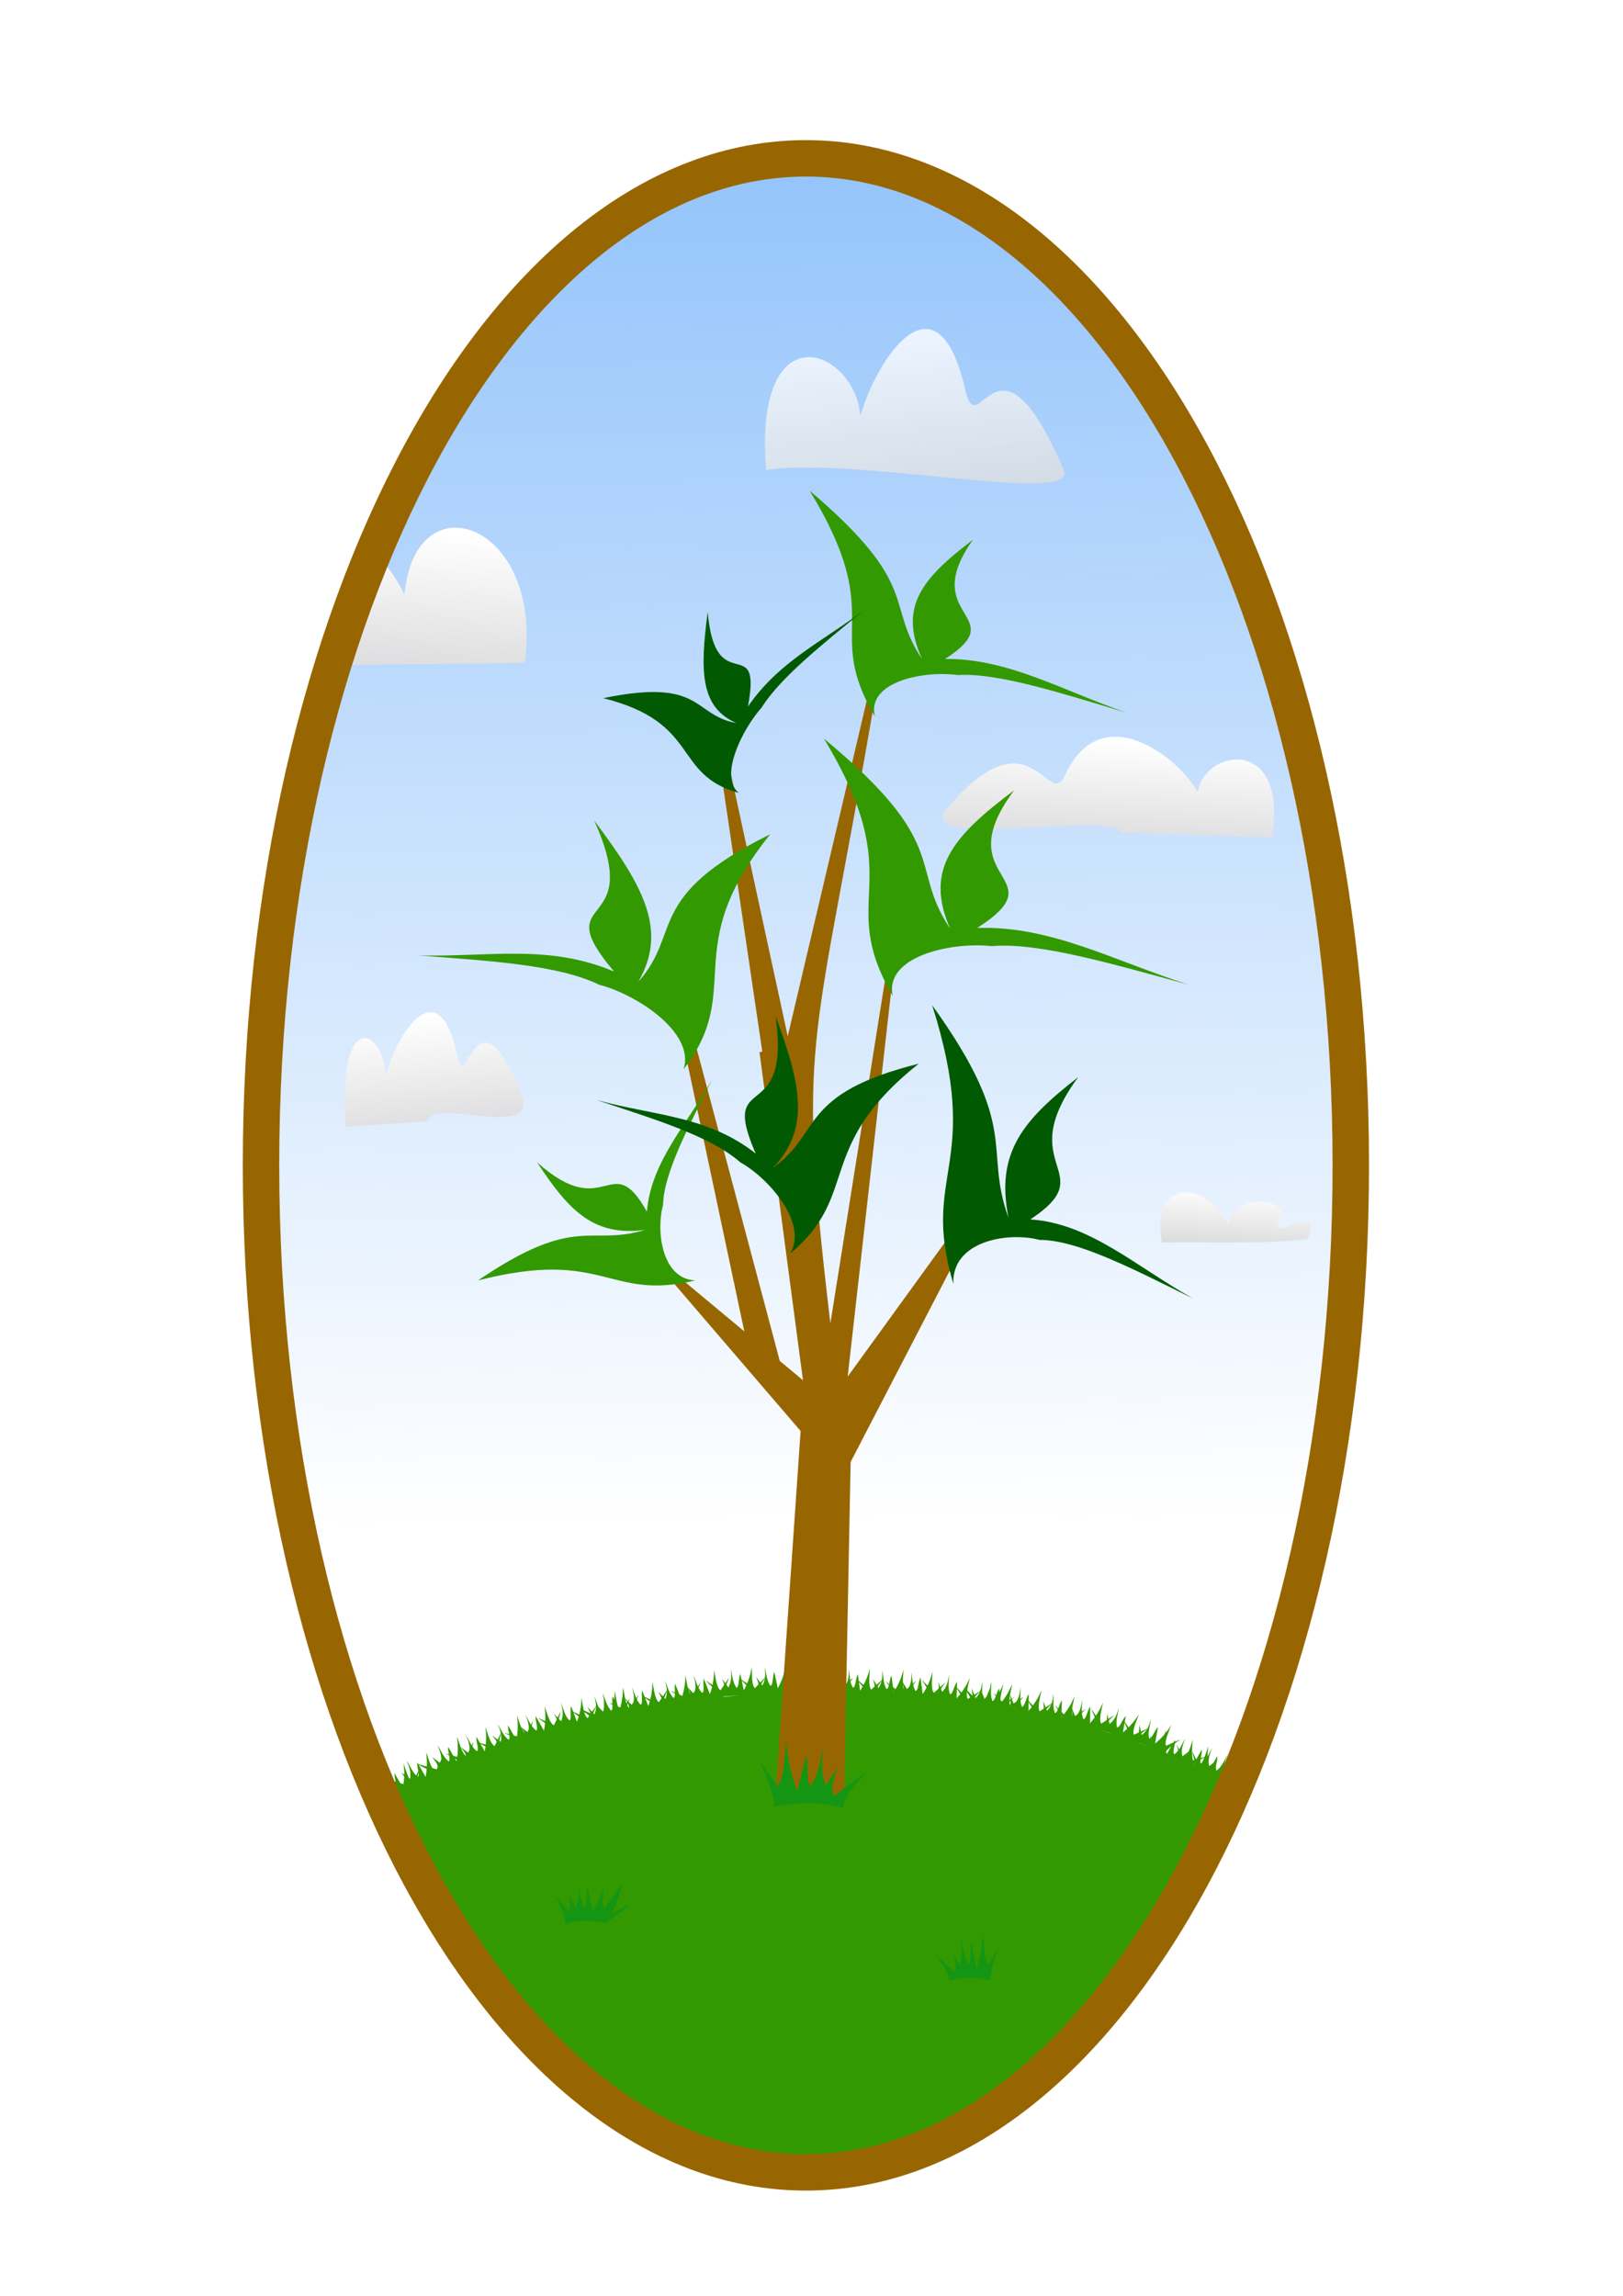 <?xml version="1.0" encoding="UTF-8" standalone="no"?>
<!-- Created with Inkscape (http://www.inkscape.org/) -->

<svg
   xmlns:dc="http://purl.org/dc/elements/1.1/"
   xmlns:cc="http://creativecommons.org/ns#"
   xmlns:rdf="http://www.w3.org/1999/02/22-rdf-syntax-ns#"
   xmlns:svg="http://www.w3.org/2000/svg"
   xmlns="http://www.w3.org/2000/svg"
   xmlns:xlink="http://www.w3.org/1999/xlink"
   xmlns:sodipodi="http://sodipodi.sourceforge.net/DTD/sodipodi-0.dtd"
   xmlns:inkscape="http://www.inkscape.org/namespaces/inkscape"
   width="744.094"
   height="1052.362"
   id="svg10567"
   version="1.1"
   inkscape:version="0.48.0 r9654"
   sodipodi:docname="New document 27">
  <defs
     id="defs10569">
    <linearGradient
       inkscape:collect="always"
       xlink:href="#linearGradient9560"
       id="linearGradient10318"
       gradientUnits="userSpaceOnUse"
       x1="-660"
       y1="2940.934"
       x2="-648.571"
       y2="4200.934" />
    <linearGradient
       inkscape:collect="always"
       id="linearGradient9560">
      <stop
         style="stop-color:#8ec1fb;stop-opacity:1;"
         offset="0"
         id="stop9562" />
      <stop
         style="stop-color:#8ec1fb;stop-opacity:0;"
         offset="1"
         id="stop9564" />
    </linearGradient>
    <linearGradient
       inkscape:collect="always"
       xlink:href="#linearGradient9570"
       id="linearGradient10390"
       gradientUnits="userSpaceOnUse"
       gradientTransform="matrix(0.847,0,0,0.732,7.299,920.872)"
       x1="-902.857"
       y1="3349.505"
       x2="-914.286"
       y2="3532.362" />
    <linearGradient
       inkscape:collect="always"
       id="linearGradient9570">
      <stop
         style="stop-color:#ffffff;stop-opacity:1;"
         offset="0"
         id="stop9572" />
      <stop
         style="stop-color:#cccccf;stop-opacity:1"
         offset="1"
         id="stop9574" />
    </linearGradient>
    <linearGradient
       inkscape:collect="always"
       xlink:href="#linearGradient9570"
       id="linearGradient10387"
       gradientUnits="userSpaceOnUse"
       gradientTransform="matrix(-0.457,0,0,0.834,-1809.119,821.191)"
       x1="-902.857"
       y1="3349.505"
       x2="-914.286"
       y2="3532.362" />
    <linearGradient
       inkscape:collect="always"
       xlink:href="#linearGradient9570"
       id="linearGradient10324"
       gradientUnits="userSpaceOnUse"
       gradientTransform="matrix(-1.151,0,0,1.672,-2026.072,-2617.309)"
       x1="-902.857"
       y1="3349.505"
       x2="-914.286"
       y2="3532.362" />
    <filter
       color-interpolation-filters="sRGB"
       inkscape:collect="always"
       id="filter10164">
      <feGaussianBlur
         inkscape:collect="always"
         stdDeviation="2.878"
         id="feGaussianBlur10166" />
    </filter>
    <linearGradient
       inkscape:collect="always"
       xlink:href="#linearGradient9570"
       id="linearGradient10383"
       gradientUnits="userSpaceOnUse"
       gradientTransform="translate(-560.234,-166.107)"
       x1="-902.857"
       y1="3349.505"
       x2="-914.286"
       y2="3532.362" />
    <linearGradient
       inkscape:collect="always"
       xlink:href="#linearGradient9570"
       id="linearGradient10328"
       gradientUnits="userSpaceOnUse"
       gradientTransform="matrix(0.396,0,0,0.396,-345.859,2437.086)"
       x1="-902.857"
       y1="3349.505"
       x2="-914.286"
       y2="3532.362" />
    <filter
       color-interpolation-filters="sRGB"
       inkscape:collect="always"
       id="filter10217">
      <feGaussianBlur
         inkscape:collect="always"
         stdDeviation="0.421"
         id="feGaussianBlur10219" />
    </filter>
  </defs>
  <sodipodi:namedview
     id="base"
     pagecolor="#ffffff"
     bordercolor="#666666"
     borderopacity="1.0"
     inkscape:pageopacity="0.0"
     inkscape:pageshadow="2"
     inkscape:zoom="0.49497475"
     inkscape:cx="375"
     inkscape:cy="576.52649"
     inkscape:document-units="px"
     inkscape:current-layer="layer1"
     showgrid="false"
     inkscape:window-width="1152"
     inkscape:window-height="804"
     inkscape:window-x="-4"
     inkscape:window-y="-4"
     inkscape:window-maximized="1" />
  <g
     inkscape:label="Layer 1"
     inkscape:groupmode="layer"
     id="layer1">
    <g
       transform="matrix(0.522,0,0,0.522,919.33,-1420.504)"
       id="g10398">
      <path
         inkscape:connector-curvature="0"
         id="path9651"
         d="m -1037.249,4206.208 c -16.412,0.129 -32.982,0.739 -49.687,1.812 -126.199,8.107 -243.204,42.502 -341.344,95.281 87.757,198.701 221.345,325.594 370.969,325.594 153.532,0 290.178,-133.608 377.75,-341.312 -100.229,-52.476 -223.665,-82.428 -357.688,-81.375 z"
         style="color:#000000;fill:#339900;fill-opacity:1;fill-rule:nonzero;stroke:none;stroke-width:8;marker:none;visibility:visible;display:inline;overflow:visible;enable-background:accumulate" />
      <path
         inkscape:connector-curvature="0"
         id="path9558"
         d="m -188.571,3888.076 c 0,488.377 -214.264,884.286 -478.571,884.286 -264.308,0 -478.571,-395.908 -478.571,-884.286 0,-488.377 214.264,-884.286 478.571,-884.286 264.308,0 478.571,395.908 478.571,884.286 z"
         style="color:#000000;fill:url(#linearGradient10318);fill-opacity:1;fill-rule:nonzero;stroke:none;stroke-width:32;marker:none;visibility:visible;display:inline;overflow:visible;enable-background:accumulate"
         transform="translate(-386.204,-143.466)" />
      <path
         style="fill:url(#linearGradient10390);fill-opacity:1;stroke:none"
         d="m -709.194,3416.782 c 5.525,-37.614 79.441,-50.325 65.356,39.739 l -133.132,-4.183 c -3.884,-19.477 -183.751,15.65 -152.749,-20.874 75.018,-88.379 89.072,3.09 104.089,-29.622 31.397,-68.391 98.935,-16.375 116.436,14.939 z"
         id="path9578"
         inkscape:connector-curvature="0"
         sodipodi:nodetypes="cccssc" />
      <path
         sodipodi:nodetypes="cccssc"
         inkscape:connector-curvature="0"
         id="path9601"
         d="m -1422.259,3665.438 c -2.983,-42.864 -42.893,-57.348 -35.288,45.286 l 71.883,-4.767 c 2.097,-22.195 99.213,17.834 82.474,-23.787 -40.505,-100.714 -48.093,3.521 -56.202,-33.756 -16.953,-77.936 -53.418,-18.661 -62.868,17.024 z"
         style="fill:url(#linearGradient10387);fill-opacity:1;stroke:none" />
      <path
         transform="matrix(0.582,0,0,0.69,-392.868,960.146)"
         style="opacity:0.883;fill:url(#linearGradient10324);fill-opacity:1;stroke:none;filter:url(#filter10164)"
         d="m -1052.747,3081.921 c -7.506,-85.889 -161.386,-136.823 -142.251,68.832 133.416,-18.021 467.831,44.69 449.906,1.061 -101.908,-201.808 -129.082,-29.311 -149.482,-104.005 -42.652,-156.167 -134.399,-37.392 -158.173,34.112 z"
         id="path9739"
         inkscape:connector-curvature="0"
         sodipodi:nodetypes="cccsc" />
      <path
         inkscape:connector-curvature="0"
         id="path9568"
         d="m -1361.431,3184.661 c -21.377,0.182 -40.868,18.589 -44.531,58.75 -5.976,-12.374 -13.246,-22.933 -21.312,-31.656 l -31.781,93.406 158.812,-1.75 c 10.132,-74.972 -27.84,-119.034 -61.187,-118.75 z"
         style="fill:url(#linearGradient10383);fill-opacity:1;stroke:none" />
      <path
         style="fill:#149514;fill-opacity:1;stroke:none"
         d="m -927.477,4460.999 c -0.885,-10.238 -7.961,-16.54 -12.994,-24.14 l 17.743,16.32 c 2.352,-5.884 -0.289,-12.428 -2.172,-18.871 l 6.497,12.07 c 2.579,-7.637 2.29,-16.046 0.79,-26.006 2.272,8.837 2.644,18.405 7.042,26.426 2.607,-1.851 0.914,-13.088 2.464,-19.795 l 4.693,23.044 c 2.73,-8.898 4.913,-19.194 5.71,-33.036 0.842,12.055 1.258,25.4 4.582,29.941 l 9.324,-16.431 c -4.199,11.822 -7.601,22.666 -7.761,29.539 -13.569,-3.072 -25.542,-2.758 -35.917,0.94 z"
         id="path9879"
         inkscape:connector-curvature="0"
         sodipodi:nodetypes="cccccccccccccc" />
      <path
         sodipodi:nodetypes="ccccccccccccsscc"
         inkscape:connector-curvature="0"
         id="path9881"
         d="m -1264.62,4410.999 c -0.885,-10.238 -5.94,-20.075 -10.974,-27.675 l 13.954,16.32 c 2.352,-5.884 1.479,-8.892 -0.405,-15.335 l 6.497,12.07 c 2.579,-7.637 3.805,-9.732 2.305,-19.692 2.272,8.837 1.128,12.091 5.527,20.112 2.607,-1.851 0.914,-13.088 2.464,-19.795 l 4.693,23.044 c 2.73,-8.898 8.448,-10.355 9.246,-24.197 0.842,12.055 -2.278,16.562 1.046,21.102 l 16.648,-23.503 c -2.164,6.092 -5.051,17.59 -8.342,24.573 -1.261,2.676 -4.223,5.232 -1.659,3.788 37.45,-21.103 -5.038,6.275 -5.084,8.25 -13.569,-3.072 -25.541,-2.758 -35.917,0.94 z"
         style="fill:#149514;fill-opacity:1;stroke:none" />
      <path
         style="fill:#339900;fill-opacity:1;stroke:none"
         d="m -1246.755,4236.877 c -1.197,-6.237 -7.917,-9.277 -12.815,-13.371 l 16.87,7.942 c 1.933,-3.935 -0.734,-7.667 -2.702,-11.431 l 6.408,6.686 c 2.075,-5.049 1.492,-10.226 -0.257,-16.215 2.415,5.199 3.116,11.084 7.448,15.517 2.319,-1.466 0.344,-8.224 1.511,-12.571 l 5.169,13.708 c 2.165,-5.849 3.777,-12.498 3.985,-21.175 1.226,7.369 2.111,15.589 5.327,17.996 l 7.922,-11.326 c -3.401,7.841 -6.108,14.979 -5.996,19.259 -12.547,-0.242 -23.503,1.418 -32.869,4.981 z"
         id="path9845"
         inkscape:connector-curvature="0"
         sodipodi:nodetypes="cccccccccccccc" />
      <path
         sodipodi:nodetypes="cccccccccccccc"
         inkscape:connector-curvature="0"
         id="path9847"
         d="m -1276.049,4242.938 c -1.197,-6.237 -7.917,-9.277 -12.815,-13.371 l 16.87,7.942 c 1.933,-3.935 -0.734,-7.667 -2.702,-11.431 l 6.408,6.686 c 2.075,-5.049 1.492,-10.226 -0.257,-16.215 2.415,5.199 3.116,11.084 7.448,15.517 2.319,-1.466 0.344,-8.224 1.511,-12.571 l 5.169,13.708 c 2.165,-5.849 3.777,-12.498 3.985,-21.175 1.226,7.369 2.111,15.589 5.327,17.996 l 7.922,-11.326 c -3.401,7.841 -6.108,14.979 -5.996,19.259 -12.547,-0.242 -23.503,1.418 -32.869,4.981 z"
         style="fill:#339900;fill-opacity:1;stroke:none" />
      <path
         style="fill:#339900;fill-opacity:1;stroke:none"
         d="m -1303.202,4254.058 c -2.182,-5.965 -9.302,-7.887 -14.794,-11.143 l 17.925,5.134 c 1.277,-4.194 -1.954,-7.451 -4.5,-10.85 l 7.397,5.572 c 1.238,-5.317 -0.167,-10.333 -2.854,-15.964 3.217,4.745 4.853,10.441 9.84,14.121 2.054,-1.819 -0.979,-8.172 -0.524,-12.65 l 7.3,12.702 c 1.199,-6.121 1.724,-12.942 0.538,-21.54 2.392,7.077 4.583,15.049 8.144,16.909 l 6.004,-12.45 c -2.1,8.285 -3.627,15.765 -2.83,19.971 -12.424,1.773 -22.972,5.169 -31.645,10.187 z"
         id="path9849"
         inkscape:connector-curvature="0"
         sodipodi:nodetypes="cccccccccccccc" />
      <path
         sodipodi:nodetypes="cccccccccccccc"
         inkscape:connector-curvature="0"
         id="path9851"
         d="m -1327.446,4262.139 c -2.182,-5.965 -9.302,-7.887 -14.794,-11.143 l 17.925,5.134 c 1.277,-4.194 -1.954,-7.451 -4.5,-10.85 l 7.397,5.572 c 1.238,-5.317 -0.167,-10.333 -2.854,-15.964 3.217,4.745 4.853,10.441 9.84,14.121 2.054,-1.819 -0.979,-8.172 -0.524,-12.65 l 7.3,12.702 c 1.199,-6.121 1.724,-12.942 0.538,-21.54 2.392,7.077 4.583,15.049 8.144,16.909 l 6.004,-12.45 c -2.1,8.285 -3.627,15.765 -2.83,19.971 -12.424,1.773 -22.972,5.169 -31.645,10.187 z"
         style="fill:#339900;fill-opacity:1;stroke:none" />
      <path
         style="fill:#339900;fill-opacity:1;stroke:none"
         d="m -1355.225,4272.24 c -2.182,-5.965 -9.302,-7.887 -14.794,-11.143 l 17.925,5.134 c 1.277,-4.194 -1.954,-7.451 -4.5,-10.85 l 7.397,5.572 c 1.238,-5.317 -0.167,-10.333 -2.854,-15.964 3.217,4.745 4.853,10.441 9.84,14.121 2.054,-1.819 -0.979,-8.172 -0.524,-12.65 l 7.3,12.702 c 1.199,-6.121 1.724,-12.942 0.538,-21.54 2.392,7.077 4.583,15.049 8.144,16.909 l 6.004,-12.45 c -2.1,8.285 -3.627,15.765 -2.83,19.971 -12.424,1.773 -22.972,5.169 -31.645,10.187 z"
         id="path9853"
         inkscape:connector-curvature="0"
         sodipodi:nodetypes="cccccccccccccc" />
      <path
         sodipodi:nodetypes="cccccccccccccc"
         inkscape:connector-curvature="0"
         id="path9855"
         d="m -1379.974,4281.332 c -2.182,-5.965 -9.302,-7.887 -14.794,-11.143 l 17.925,5.134 c 1.277,-4.194 -1.954,-7.451 -4.5,-10.85 l 7.397,5.572 c 1.238,-5.317 -0.167,-10.333 -2.854,-15.964 3.217,4.745 4.853,10.441 9.84,14.121 2.054,-1.819 -0.979,-8.172 -0.524,-12.65 l 7.3,12.702 c 1.199,-6.121 1.724,-12.942 0.538,-21.54 2.392,7.077 4.583,15.049 8.144,16.909 l 6.004,-12.45 c -2.1,8.285 -3.627,15.765 -2.83,19.971 -12.424,1.773 -22.972,5.169 -31.645,10.187 z"
         style="fill:#339900;fill-opacity:1;stroke:none" />
      <path
         style="fill:#339900;fill-opacity:1;stroke:none"
         d="m -1379.974,4281.332 c -2.182,-5.965 -9.302,-7.887 -14.794,-11.143 l 17.925,5.134 c 1.277,-4.194 -1.954,-7.451 -4.5,-10.85 l 7.397,5.572 c 1.238,-5.317 -0.167,-10.333 -2.854,-15.964 3.217,4.745 4.853,10.441 9.84,14.121 2.054,-1.819 -0.979,-8.172 -0.524,-12.65 l 7.3,12.702 c 1.199,-6.121 1.724,-12.942 0.538,-21.54 2.392,7.077 4.583,15.049 8.144,16.909 l 6.004,-12.45 c -2.1,8.285 -3.627,15.765 -2.83,19.971 -12.424,1.773 -22.972,5.169 -31.645,10.187 z"
         id="path9857"
         inkscape:connector-curvature="0"
         sodipodi:nodetypes="cccccccccccccc" />
      <g
         transform="matrix(0.989,0.146,-0.146,0.989,733.281,199.434)"
         id="g9894">
        <path
           style="fill:#339900;fill-opacity:1;stroke:none"
           d="m -1229.038,4236.877 c -1.197,-6.237 -7.917,-9.277 -12.815,-13.371 l 16.87,7.942 c 1.933,-3.935 -0.734,-7.667 -2.702,-11.431 l 6.408,6.686 c 2.075,-5.049 1.492,-10.226 -0.257,-16.215 2.415,5.199 3.116,11.084 7.448,15.517 2.319,-1.466 0.344,-8.224 1.511,-12.571 l 5.169,13.708 c 2.165,-5.849 3.777,-12.498 3.985,-21.175 1.226,7.369 2.111,15.589 5.327,17.996 l 7.922,-11.326 c -3.401,7.841 -6.108,14.979 -5.996,19.259 -12.547,-0.242 -23.503,1.418 -32.869,4.981 z"
           id="path9896"
           inkscape:connector-curvature="0"
           sodipodi:nodetypes="cccccccccccccc" />
        <path
           sodipodi:nodetypes="cccccccccccccc"
           inkscape:connector-curvature="0"
           id="path9898"
           d="m -1258.333,4242.938 c -1.197,-6.237 -7.917,-9.277 -12.815,-13.371 l 16.87,7.942 c 1.933,-3.935 -0.734,-7.667 -2.702,-11.431 l 6.408,6.686 c 2.075,-5.049 1.492,-10.226 -0.257,-16.215 2.415,5.199 3.116,11.084 7.448,15.517 2.319,-1.466 0.344,-8.224 1.511,-12.571 l 5.169,13.708 c 2.165,-5.849 3.777,-12.498 3.985,-21.175 1.226,7.369 2.111,15.589 5.327,17.996 l 7.922,-11.326 c -3.401,7.841 -6.108,14.979 -5.996,19.259 -12.547,-0.242 -23.503,1.418 -32.869,4.981 z"
           style="fill:#339900;fill-opacity:1;stroke:none" />
        <path
           style="fill:#339900;fill-opacity:1;stroke:none"
           d="m -1285.486,4254.058 c -2.182,-5.965 -9.302,-7.887 -14.794,-11.143 l 17.925,5.134 c 1.277,-4.194 -1.954,-7.451 -4.5,-10.85 l 7.397,5.572 c 1.238,-5.317 -0.167,-10.333 -2.854,-15.964 3.217,4.745 4.853,10.441 9.84,14.121 2.054,-1.819 -0.979,-8.172 -0.524,-12.65 l 7.3,12.702 c 1.199,-6.121 1.724,-12.942 0.538,-21.54 2.392,7.077 4.583,15.049 8.144,16.909 l 6.004,-12.45 c -2.1,8.285 -3.627,15.765 -2.83,19.971 -12.424,1.773 -22.972,5.169 -31.645,10.187 z"
           id="path9900"
           inkscape:connector-curvature="0"
           sodipodi:nodetypes="cccccccccccccc" />
        <path
           sodipodi:nodetypes="cccccccccccccc"
           inkscape:connector-curvature="0"
           id="path9902"
           d="m -1309.729,4262.139 c -2.182,-5.965 -9.302,-7.887 -14.794,-11.143 l 17.925,5.134 c 1.277,-4.194 -1.954,-7.451 -4.5,-10.85 l 7.397,5.572 c 1.238,-5.317 -0.167,-10.333 -2.854,-15.964 3.217,4.745 4.853,10.441 9.84,14.121 2.054,-1.819 -0.979,-8.172 -0.524,-12.65 l 7.3,12.702 c 1.199,-6.121 1.724,-12.942 0.538,-21.54 2.392,7.077 4.583,15.049 8.144,16.909 l 6.004,-12.45 c -2.1,8.285 -3.627,15.765 -2.83,19.971 -12.424,1.773 -22.972,5.169 -31.645,10.187 z"
           style="fill:#339900;fill-opacity:1;stroke:none" />
        <path
           style="fill:#339900;fill-opacity:1;stroke:none"
           d="m -1337.508,4272.24 c -2.182,-5.965 -9.302,-7.887 -14.794,-11.143 l 17.925,5.134 c 1.277,-4.194 -1.954,-7.451 -4.5,-10.85 l 7.397,5.572 c 1.238,-5.317 -0.167,-10.333 -2.854,-15.964 3.217,4.745 4.853,10.441 9.84,14.121 2.054,-1.819 -0.979,-8.172 -0.524,-12.65 l 7.3,12.702 c 1.199,-6.121 1.724,-12.942 0.538,-21.54 2.392,7.077 4.583,15.049 8.144,16.909 l 6.004,-12.45 c -2.1,8.285 -3.627,15.765 -2.83,19.971 -12.424,1.773 -22.972,5.169 -31.645,10.187 z"
           id="path9904"
           inkscape:connector-curvature="0"
           sodipodi:nodetypes="cccccccccccccc" />
        <path
           sodipodi:nodetypes="cccccccccccccc"
           inkscape:connector-curvature="0"
           id="path9906"
           d="m -1362.257,4281.332 c -2.182,-5.965 -9.302,-7.887 -14.794,-11.143 l 17.925,5.134 c 1.277,-4.194 -1.954,-7.451 -4.5,-10.85 l 7.397,5.572 c 1.238,-5.317 -0.167,-10.333 -2.854,-15.964 3.217,4.745 4.853,10.441 9.84,14.121 2.054,-1.819 -0.979,-8.172 -0.524,-12.65 l 7.3,12.702 c 1.199,-6.121 1.724,-12.942 0.538,-21.54 2.392,7.077 4.583,15.049 8.144,16.909 l 6.004,-12.45 c -2.1,8.285 -3.627,15.765 -2.83,19.971 -12.424,1.773 -22.972,5.169 -31.645,10.187 z"
           style="fill:#339900;fill-opacity:1;stroke:none" />
        <path
           style="fill:#339900;fill-opacity:1;stroke:none"
           d="m -1362.257,4281.332 c -2.182,-5.965 -9.302,-7.887 -14.794,-11.143 l 17.925,5.134 c 1.277,-4.194 -1.954,-7.451 -4.5,-10.85 l 7.397,5.572 c 1.238,-5.317 -0.167,-10.333 -2.854,-15.964 3.217,4.745 4.853,10.441 9.84,14.121 2.054,-1.819 -0.979,-8.172 -0.524,-12.65 l 7.3,12.702 c 1.199,-6.121 1.724,-12.942 0.538,-21.54 2.392,7.077 4.583,15.049 8.144,16.909 l 6.004,-12.45 c -2.1,8.285 -3.627,15.765 -2.83,19.971 -12.424,1.773 -22.972,5.169 -31.645,10.187 z"
           id="path9908"
           inkscape:connector-curvature="0"
           sodipodi:nodetypes="cccccccccccccc" />
      </g>
      <g
         transform="matrix(0.925,0.379,-0.379,0.925,1827.33,765.641)"
         id="g9928">
        <g
           id="g9930">
          <path
             sodipodi:nodetypes="cccccccccccccc"
             inkscape:connector-curvature="0"
             id="path9932"
             d="m -1229.038,4236.877 c -1.197,-6.237 -7.917,-9.277 -12.815,-13.371 l 16.87,7.942 c 1.933,-3.935 -0.734,-7.667 -2.702,-11.431 l 6.408,6.686 c 2.075,-5.049 1.492,-10.226 -0.257,-16.215 2.415,5.199 3.116,11.084 7.448,15.517 2.319,-1.466 0.344,-8.224 1.511,-12.571 l 5.169,13.708 c 2.165,-5.849 3.777,-12.498 3.985,-21.175 1.226,7.369 2.111,15.589 5.327,17.996 l 7.922,-11.326 c -3.401,7.841 -6.108,14.979 -5.996,19.259 -12.547,-0.242 -23.503,1.418 -32.869,4.981 z"
             style="fill:#339900;fill-opacity:1;stroke:none" />
          <path
             style="fill:#339900;fill-opacity:1;stroke:none"
             d="m -1258.333,4242.938 c -1.197,-6.237 -7.917,-9.277 -12.815,-13.371 l 16.87,7.942 c 1.933,-3.935 -0.734,-7.667 -2.702,-11.431 l 6.408,6.686 c 2.075,-5.049 1.492,-10.226 -0.257,-16.215 2.415,5.199 3.116,11.084 7.448,15.517 2.319,-1.466 0.344,-8.224 1.511,-12.571 l 5.169,13.708 c 2.165,-5.849 3.777,-12.498 3.985,-21.175 1.226,7.369 2.111,15.589 5.327,17.996 l 7.922,-11.326 c -3.401,7.841 -6.108,14.979 -5.996,19.259 -12.547,-0.242 -23.503,1.418 -32.869,4.981 z"
             id="path9934"
             inkscape:connector-curvature="0"
             sodipodi:nodetypes="cccccccccccccc" />
          <path
             sodipodi:nodetypes="cccccccccccccc"
             inkscape:connector-curvature="0"
             id="path9936"
             d="m -1285.486,4254.058 c -2.182,-5.965 -9.302,-7.887 -14.794,-11.143 l 17.925,5.134 c 1.277,-4.194 -1.954,-7.451 -4.5,-10.85 l 7.397,5.572 c 1.238,-5.317 -0.167,-10.333 -2.854,-15.964 3.217,4.745 4.853,10.441 9.84,14.121 2.054,-1.819 -0.979,-8.172 -0.524,-12.65 l 7.3,12.702 c 1.199,-6.121 1.724,-12.942 0.538,-21.54 2.392,7.077 4.583,15.049 8.144,16.909 l 6.004,-12.45 c -2.1,8.285 -3.627,15.765 -2.83,19.971 -12.424,1.773 -22.972,5.169 -31.645,10.187 z"
             style="fill:#339900;fill-opacity:1;stroke:none" />
          <path
             style="fill:#339900;fill-opacity:1;stroke:none"
             d="m -1309.729,4262.139 c -2.182,-5.965 -9.302,-7.887 -14.794,-11.143 l 17.925,5.134 c 1.277,-4.194 -1.954,-7.451 -4.5,-10.85 l 7.397,5.572 c 1.238,-5.317 -0.167,-10.333 -2.854,-15.964 3.217,4.745 4.853,10.441 9.84,14.121 2.054,-1.819 -0.979,-8.172 -0.524,-12.65 l 7.3,12.702 c 1.199,-6.121 1.724,-12.942 0.538,-21.54 2.392,7.077 4.583,15.049 8.144,16.909 l 6.004,-12.45 c -2.1,8.285 -3.627,15.765 -2.83,19.971 -12.424,1.773 -22.972,5.169 -31.645,10.187 z"
             id="path9938"
             inkscape:connector-curvature="0"
             sodipodi:nodetypes="cccccccccccccc" />
          <path
             sodipodi:nodetypes="cccccccccccccc"
             inkscape:connector-curvature="0"
             id="path9940"
             d="m -1337.508,4272.24 c -2.182,-5.965 -9.302,-7.887 -14.794,-11.143 l 17.925,5.134 c 1.277,-4.194 -1.954,-7.451 -4.5,-10.85 l 7.397,5.572 c 1.238,-5.317 -0.167,-10.333 -2.854,-15.964 3.217,4.745 4.853,10.441 9.84,14.121 2.054,-1.819 -0.979,-8.172 -0.524,-12.65 l 7.3,12.702 c 1.199,-6.121 1.724,-12.942 0.538,-21.54 2.392,7.077 4.583,15.049 8.144,16.909 l 6.004,-12.45 c -2.1,8.285 -3.627,15.765 -2.83,19.971 -12.424,1.773 -22.972,5.169 -31.645,10.187 z"
             style="fill:#339900;fill-opacity:1;stroke:none" />
          <path
             style="fill:#339900;fill-opacity:1;stroke:none"
             d="m -1362.257,4281.332 c -2.182,-5.965 -9.302,-7.887 -14.794,-11.143 l 17.925,5.134 c 1.277,-4.194 -1.954,-7.451 -4.5,-10.85 l 7.397,5.572 c 1.238,-5.317 -0.167,-10.333 -2.854,-15.964 3.217,4.745 4.853,10.441 9.84,14.121 2.054,-1.819 -0.979,-8.172 -0.524,-12.65 l 7.3,12.702 c 1.199,-6.121 1.724,-12.942 0.538,-21.54 2.392,7.077 4.583,15.049 8.144,16.909 l 6.004,-12.45 c -2.1,8.285 -3.627,15.765 -2.83,19.971 -12.424,1.773 -22.972,5.169 -31.645,10.187 z"
             id="path9942"
             inkscape:connector-curvature="0"
             sodipodi:nodetypes="cccccccccccccc" />
          <path
             sodipodi:nodetypes="cccccccccccccc"
             inkscape:connector-curvature="0"
             id="path9944"
             d="m -1362.257,4281.332 c -2.182,-5.965 -9.302,-7.887 -14.794,-11.143 l 17.925,5.134 c 1.277,-4.194 -1.954,-7.451 -4.5,-10.85 l 7.397,5.572 c 1.238,-5.317 -0.167,-10.333 -2.854,-15.964 3.217,4.745 4.853,10.441 9.84,14.121 2.054,-1.819 -0.979,-8.172 -0.524,-12.65 l 7.3,12.702 c 1.199,-6.121 1.724,-12.942 0.538,-21.54 2.392,7.077 4.583,15.049 8.144,16.909 l 6.004,-12.45 c -2.1,8.285 -3.627,15.765 -2.83,19.971 -12.424,1.773 -22.972,5.169 -31.645,10.187 z"
             style="fill:#339900;fill-opacity:1;stroke:none" />
        </g>
        <g
           transform="matrix(0.989,0.146,-0.146,0.989,750.998,199.434)"
           id="g9946">
          <path
             style="fill:#339900;fill-opacity:1;stroke:none"
             d="m -1229.038,4236.877 c -1.197,-6.237 -7.917,-9.277 -12.815,-13.371 l 16.87,7.942 c 1.933,-3.935 -0.734,-7.667 -2.702,-11.431 l 6.408,6.686 c 2.075,-5.049 1.492,-10.226 -0.257,-16.215 2.415,5.199 3.116,11.084 7.448,15.517 2.319,-1.466 0.344,-8.224 1.511,-12.571 l 5.169,13.708 c 2.165,-5.849 3.777,-12.498 3.985,-21.175 1.226,7.369 2.111,15.589 5.327,17.996 l 7.922,-11.326 c -3.401,7.841 -6.108,14.979 -5.996,19.259 -12.547,-0.242 -23.503,1.418 -32.869,4.981 z"
             id="path9948"
             inkscape:connector-curvature="0"
             sodipodi:nodetypes="cccccccccccccc" />
          <path
             sodipodi:nodetypes="cccccccccccccc"
             inkscape:connector-curvature="0"
             id="path9950"
             d="m -1258.333,4242.938 c -1.197,-6.237 -7.917,-9.277 -12.815,-13.371 l 16.87,7.942 c 1.933,-3.935 -0.734,-7.667 -2.702,-11.431 l 6.408,6.686 c 2.075,-5.049 1.492,-10.226 -0.257,-16.215 2.415,5.199 3.116,11.084 7.448,15.517 2.319,-1.466 0.344,-8.224 1.511,-12.571 l 5.169,13.708 c 2.165,-5.849 3.777,-12.498 3.985,-21.175 1.226,7.369 2.111,15.589 5.327,17.996 l 7.922,-11.326 c -3.401,7.841 -6.108,14.979 -5.996,19.259 -12.547,-0.242 -23.503,1.418 -32.869,4.981 z"
             style="fill:#339900;fill-opacity:1;stroke:none" />
          <path
             style="fill:#339900;fill-opacity:1;stroke:none"
             d="m -1285.486,4254.058 c -2.182,-5.965 -9.302,-7.887 -14.794,-11.143 l 17.925,5.134 c 1.277,-4.194 -1.954,-7.451 -4.5,-10.85 l 7.397,5.572 c 1.238,-5.317 -0.167,-10.333 -2.854,-15.964 3.217,4.745 4.853,10.441 9.84,14.121 2.054,-1.819 -0.979,-8.172 -0.524,-12.65 l 7.3,12.702 c 1.199,-6.121 1.724,-12.942 0.538,-21.54 2.392,7.077 4.583,15.049 8.144,16.909 l 6.004,-12.45 c -2.1,8.285 -3.627,15.765 -2.83,19.971 -12.424,1.773 -22.972,5.169 -31.645,10.187 z"
             id="path9952"
             inkscape:connector-curvature="0"
             sodipodi:nodetypes="cccccccccccccc" />
          <path
             sodipodi:nodetypes="cccccccccccccc"
             inkscape:connector-curvature="0"
             id="path9954"
             d="m -1309.729,4262.139 c -2.182,-5.965 -9.302,-7.887 -14.794,-11.143 l 17.925,5.134 c 1.277,-4.194 -1.954,-7.451 -4.5,-10.85 l 7.397,5.572 c 1.238,-5.317 -0.167,-10.333 -2.854,-15.964 3.217,4.745 4.853,10.441 9.84,14.121 2.054,-1.819 -0.979,-8.172 -0.524,-12.65 l 7.3,12.702 c 1.199,-6.121 1.724,-12.942 0.538,-21.54 2.392,7.077 4.583,15.049 8.144,16.909 l 6.004,-12.45 c -2.1,8.285 -3.627,15.765 -2.83,19.971 -12.424,1.773 -22.972,5.169 -31.645,10.187 z"
             style="fill:#339900;fill-opacity:1;stroke:none" />
          <path
             style="fill:#339900;fill-opacity:1;stroke:none"
             d="m -1337.508,4272.24 c -2.182,-5.965 -9.302,-7.887 -14.794,-11.143 l 17.925,5.134 c 1.277,-4.194 -1.954,-7.451 -4.5,-10.85 l 7.397,5.572 c 1.238,-5.317 -0.167,-10.333 -2.854,-15.964 3.217,4.745 4.853,10.441 9.84,14.121 2.054,-1.819 -0.979,-8.172 -0.524,-12.65 l 7.3,12.702 c 1.199,-6.121 1.724,-12.942 0.538,-21.54 2.392,7.077 4.583,15.049 8.144,16.909 l 6.004,-12.45 c -2.1,8.285 -3.627,15.765 -2.83,19.971 -12.424,1.773 -22.972,5.169 -31.645,10.187 z"
             id="path9956"
             inkscape:connector-curvature="0"
             sodipodi:nodetypes="cccccccccccccc" />
          <path
             sodipodi:nodetypes="cccccccccccccc"
             inkscape:connector-curvature="0"
             id="path9958"
             d="m -1362.257,4281.332 c -2.182,-5.965 -9.302,-7.887 -14.794,-11.143 l 17.925,5.134 c 1.277,-4.194 -1.954,-7.451 -4.5,-10.85 l 7.397,5.572 c 1.238,-5.317 -0.167,-10.333 -2.854,-15.964 3.217,4.745 4.853,10.441 9.84,14.121 2.054,-1.819 -0.979,-8.172 -0.524,-12.65 l 7.3,12.702 c 1.199,-6.121 1.724,-12.942 0.538,-21.54 2.392,7.077 4.583,15.049 8.144,16.909 l 6.004,-12.45 c -2.1,8.285 -3.627,15.765 -2.83,19.971 -12.424,1.773 -22.972,5.169 -31.645,10.187 z"
             style="fill:#339900;fill-opacity:1;stroke:none" />
          <path
             style="fill:#339900;fill-opacity:1;stroke:none"
             d="m -1362.257,4281.332 c -2.182,-5.965 -9.302,-7.887 -14.794,-11.143 l 17.925,5.134 c 1.277,-4.194 -1.954,-7.451 -4.5,-10.85 l 7.397,5.572 c 1.238,-5.317 -0.167,-10.333 -2.854,-15.964 3.217,4.745 4.853,10.441 9.84,14.121 2.054,-1.819 -0.979,-8.172 -0.524,-12.65 l 7.3,12.702 c 1.199,-6.121 1.724,-12.942 0.538,-21.54 2.392,7.077 4.583,15.049 8.144,16.909 l 6.004,-12.45 c -2.1,8.285 -3.627,15.765 -2.83,19.971 -12.424,1.773 -22.972,5.169 -31.645,10.187 z"
             id="path9960"
             inkscape:connector-curvature="0"
             sodipodi:nodetypes="cccccccccccccc" />
        </g>
      </g>
      <path
         sodipodi:nodetypes="cccccccccccccc"
         inkscape:connector-curvature="0"
         id="path9985"
         d="m -1407.117,4294.903 c -2.182,-5.965 -9.302,-7.887 -14.794,-11.143 l 17.925,5.134 c 1.277,-4.194 -1.954,-7.451 -4.5,-10.85 l 7.397,5.572 c 1.238,-5.317 -0.167,-10.333 -2.854,-15.964 3.217,4.745 4.853,10.441 9.84,14.121 2.054,-1.819 -0.979,-8.172 -0.524,-12.65 l 7.3,12.702 c 1.199,-6.121 1.724,-12.942 0.538,-21.54 2.392,7.077 4.583,15.049 8.144,16.909 l 6.004,-12.45 c -2.1,8.285 -3.627,15.765 -2.83,19.971 -12.424,1.773 -22.972,5.169 -31.645,10.187 z"
         style="fill:#339900;fill-opacity:1;stroke:none" />
      <path
         style="fill:#339900;fill-opacity:1;stroke:none"
         d="m -1407.117,4294.903 c -2.182,-5.965 -9.302,-7.887 -14.794,-11.143 l 17.925,5.134 c 1.277,-4.194 -1.954,-7.451 -4.5,-10.85 l 7.397,5.572 c 1.238,-5.317 -0.167,-10.333 -2.854,-15.964 3.217,4.745 4.853,10.441 9.84,14.121 2.054,-1.819 -0.979,-8.172 -0.524,-12.65 l 7.3,12.702 c 1.199,-6.121 1.724,-12.942 0.538,-21.54 2.392,7.077 4.583,15.049 8.144,16.909 l 6.004,-12.45 c -2.1,8.285 -3.627,15.765 -2.83,19.971 -12.424,1.773 -22.972,5.169 -31.645,10.187 z"
         id="path9987"
         inkscape:connector-curvature="0"
         sodipodi:nodetypes="cccccccccccccc" />
      <path
         sodipodi:nodetypes="cccccccccccccc"
         inkscape:connector-curvature="0"
         id="path9989"
         d="m -1427.117,4304.189 c -2.182,-5.965 -9.302,-7.887 -14.794,-11.143 l 17.925,5.134 c 1.277,-4.194 -1.954,-7.451 -4.5,-10.85 l 7.397,5.572 c 1.238,-5.317 -0.167,-10.333 -2.854,-15.964 3.217,4.745 4.853,10.441 9.84,14.121 2.054,-1.819 -0.979,-8.172 -0.524,-12.65 l 7.3,12.702 c 1.199,-6.121 1.724,-12.942 0.538,-21.54 2.392,7.077 4.583,15.049 8.144,16.909 l 6.004,-12.45 c -2.1,8.285 -3.627,15.765 -2.83,19.971 -12.424,1.773 -22.972,5.169 -31.645,10.187 z"
         style="fill:#339900;fill-opacity:1;stroke:none" />
      <path
         style="fill:#339900;fill-opacity:1;stroke:none"
         d="m -716.721,4274.903 c 2.182,-5.965 9.302,-7.887 14.794,-11.143 l -17.925,5.134 c -1.277,-4.194 1.954,-7.451 4.5,-10.85 l -7.397,5.572 c -1.238,-5.317 0.167,-10.333 2.854,-15.964 -3.217,4.745 -4.853,10.441 -9.84,14.121 -2.054,-1.819 0.979,-8.172 0.524,-12.65 l -7.3,12.702 c -1.199,-6.121 -1.724,-12.942 -0.538,-21.54 -2.392,7.077 -4.583,15.049 -8.144,16.909 l -6.004,-12.45 c 2.1,8.285 3.627,15.765 2.83,19.971 12.424,1.773 22.972,5.169 31.645,10.187 z"
         id="path9991"
         inkscape:connector-curvature="0"
         sodipodi:nodetypes="cccccccccccccc" />
      <path
         sodipodi:nodetypes="cccccccccccccc"
         inkscape:connector-curvature="0"
         id="path9993"
         d="m -693.149,4283.475 c 2.182,-5.965 9.302,-7.887 14.794,-11.143 l -17.925,5.134 c -1.277,-4.194 1.954,-7.451 4.5,-10.85 l -7.397,5.572 c -1.238,-5.317 0.167,-10.333 2.854,-15.964 -3.217,4.745 -4.853,10.441 -9.84,14.121 -2.054,-1.819 0.979,-8.172 0.524,-12.65 l -7.3,12.702 c -1.199,-6.121 -1.724,-12.942 -0.538,-21.54 -2.392,7.077 -4.583,15.049 -8.144,16.909 l -6.004,-12.45 c 2.1,8.285 3.627,15.765 2.83,19.971 12.424,1.773 22.972,5.169 31.645,10.187 z"
         style="fill:#339900;fill-opacity:1;stroke:none" />
      <path
         style="fill:#339900;fill-opacity:1;stroke:none"
         d="m -679.578,4289.189 c 2.182,-5.965 9.302,-7.887 14.794,-11.143 l -17.925,5.134 c -1.277,-4.194 1.954,-7.451 4.5,-10.85 l -7.397,5.572 c -1.238,-5.317 0.167,-10.333 2.854,-15.964 -3.217,4.745 -4.853,10.441 -9.84,14.121 -2.054,-1.819 0.979,-8.172 0.524,-12.65 l -7.3,12.702 c -1.199,-6.121 -1.724,-12.942 -0.538,-21.54 -2.392,7.077 -4.583,15.049 -8.144,16.909 l -6.004,-12.45 c 2.1,8.285 3.627,15.765 2.83,19.971 12.424,1.773 22.972,5.169 31.645,10.187 z"
         id="path9995"
         inkscape:connector-curvature="0"
         sodipodi:nodetypes="cccccccccccccc" />
      <path
         style="fill:url(#linearGradient10328);fill-opacity:1;stroke:none;filter:url(#filter10217)"
         d="m -682.39,3796.964 c 2.72,-29.811 56.749,-23.161 45.604,-4.545 -13.781,23.018 39.35,-19.707 23.974,16.879 -36.835,4.479 -83.07,2.459 -127.949,2.958 -9.9,-57.46 39.503,-54.363 58.37,-15.292 z"
         id="path10083"
         inkscape:connector-curvature="0"
         sodipodi:nodetypes="csccc" />
      <path
         inkscape:connector-curvature="0"
         id="path10126"
         d="m -188.571,3888.076 c 0,488.377 -214.264,884.286 -478.571,884.286 -264.308,0 -478.571,-395.908 -478.571,-884.286 0,-488.377 214.264,-884.286 478.571,-884.286 264.308,0 478.571,395.908 478.571,884.286 z"
         style="color:#000000;fill:none;stroke:#986601;stroke-width:32;stroke-opacity:1;marker:none;visibility:visible;display:inline;overflow:visible;enable-background:accumulate"
         transform="translate(-386.204,-143.466)" />
      <g
         transform="matrix(0.959,0,0,0.959,-40.423,163.717)"
         id="g10221">
        <path
           style="fill:#986601;stroke:#986601;stroke-width:6"
           d="m -993.875,3293.312 -79.125,336.031 -63.469,-292.938 51.656,349.844 -10.938,-56.299 40.531,305.862 -0.125,1.812 -27.469,-22.875 -101.531,-381.375 76.438,360.469 -72.813,-60.594 122.719,143 -22.781,330.094 56.625,1.125 5.906,-302.625 130.938,-252.625 -134.906,186.156 43.875,-389.062 -55.906,351.094 c -35.265,-293.053 -19.105,-254.472 40.375,-607.094 z"
           id="path9539"
           inkscape:connector-curvature="0"
           sodipodi:nodetypes="cccccccccccccccccccc" />
        <path
           inkscape:connector-curvature="0"
           id="path8330"
           d="m -1157.445,3839.331 c -80.242,19.304 -82.87,-29.874 -199.131,0.058 90.495,-61.583 102.057,-30.886 153.085,-46.327 -46.463,6.204 -69.255,-16.523 -98.95,-61.885 63.363,56.801 67.523,-13.799 100.558,45.148 3.903,-45.572 35.983,-78.918 59.593,-120.606 -21.597,43.327 -44.034,85.071 -44.795,114.625 -6.716,24.906 -0.538,67.904 29.64,68.988 z"
           style="fill:#339900;fill-opacity:1;fill-rule:evenodd;stroke:none" />
        <path
           inkscape:connector-curvature="0"
           id="path8198"
           d="m -976.697,3578.937 c -53.351,-91.993 17.156,-102.68 -62.989,-235.664 117.92,97.612 77.043,116.026 115.562,174.038 -23.677,-54.033 2.09,-84.51 58.512,-126.644 -62.379,83.744 41.347,77.788 -33.726,125.969 67.339,-2.404 125.845,30.425 193.776,51.944 -69.672,-18.884 -137.314,-39.006 -180.425,-35.352 -38.25,-4.111 -98.672,9.827 -90.71,45.71 z"
           style="fill:#339900;fill-opacity:1;fill-rule:evenodd;stroke:none" />
        <path
           style="fill:#339900;fill-opacity:1;fill-rule:evenodd;stroke:none"
           d="m -993.061,3323.011 c -47.8,-81.299 11.977,-89.166 -59.696,-206.754 102.937,87.527 68.595,102.74 102.89,154.109 -21.552,-47.595 -0.389,-73.635 46.584,-109.207 -50.978,71.726 37.212,68.668 -25.491,109.128 57.291,-0.71 107.962,29.116 166.371,49.274 -59.824,-17.898 -117.95,-36.832 -154.574,-34.534 -32.683,-4.371 -83.786,6.536 -76.084,37.984 z"
           id="path8234"
           inkscape:connector-curvature="0" />
        <path
           style="fill:#015a01;fill-opacity:1;fill-rule:evenodd;stroke:none"
           d="m -1117.689,3392.897 c -61.074,-16.688 -34.559,-64.394 -124.17,-86.715 91.668,-18.874 81.303,15.228 121.953,22.843 -32.516,-14.372 -33.715,-45.821 -26.258,-101.709 6.984,81.389 49.993,16.358 36.842,86.563 28.521,-41.446 67.609,-59.039 106.192,-88.222 -38.266,31.61 -76.15,61.356 -93.543,89.006 -18.445,20.654 -39.208,64.057 -21.015,78.232 z"
           id="path8283"
           inkscape:connector-curvature="0" />
        <path
           style="fill:#339900;fill-opacity:1;fill-rule:evenodd;stroke:none"
           d="m -1168.245,3645.962 c 56.847,-74.034 -5.596,-109.186 79.3,-215.164 -115.508,57.336 -80.478,90.001 -120.714,135.001 26.495,-46.137 6.223,-85.7 -40.525,-147.595 48.12,105.797 -44.679,63.906 18.278,138.337 -60.385,-25.724 -116.199,-12.964 -179.411,-14.84 64.526,5.127 127.345,8.306 165.802,26.902 34.825,9.105 87.878,44.033 77.27,77.359 z"
           id="path8983"
           inkscape:connector-curvature="0" />
        <path
           style="fill:#015a01;fill-opacity:1;fill-rule:evenodd;stroke:none"
           d="m -921.185,3842.464 c -30.716,-102.173 27.43,-107.139 -19.403,-255.112 81.919,113.933 46.587,129.744 69.879,194.615 -11.878,-59.324 12.897,-89.263 63.883,-128.781 -61.301,83.025 22.943,86.058 -43.852,130.297 54.497,3.517 97.212,43.532 149.011,72.423 -53.549,-26.259 -105.3,-53.647 -140.471,-53.66 -30.229,-7.794 -80.692,1.519 -79.048,40.217 z"
           id="path8246"
           inkscape:connector-curvature="0" />
        <path
           style="fill:#015a01;fill-opacity:1;fill-rule:evenodd;stroke:none"
           d="m -1070.817,3814.869 c 65.175,-53.941 21.714,-97.471 117.941,-173.98 -109.947,27.453 -88.692,63.296 -133.036,94.944 33.185,-35.404 25.875,-74.378 1.931,-138.363 14.483,103 -52.606,47.442 -18.204,125.736 -44.026,-34.799 -93.543,-34.722 -145.681,-49.042 52.446,17.452 103.942,32.844 131.446,56.959 26.774,15.013 62.478,56.464 45.603,83.746 z"
           id="path8993"
           inkscape:connector-curvature="0" />
      </g>
      <path
         sodipodi:nodetypes="cccccccccccccc"
         inkscape:connector-curvature="0"
         id="path9745"
         d="m -1020.637,4308.856 c 1.488,-13.896 13.378,-22.449 21.838,-32.764 l -29.818,22.149 c -3.952,-7.986 0.486,-16.867 3.651,-25.613 l -10.919,16.382 c -4.335,-10.365 -3.848,-21.778 -1.328,-35.296 -3.819,11.994 -4.443,24.98 -11.834,35.866 -4.382,-2.512 -1.536,-17.763 -4.142,-26.866 l -7.887,31.276 c -4.588,-12.076 -8.257,-26.05 -9.597,-44.837 -1.415,16.361 -2.114,34.474 -7.7,40.636 l -15.67,-22.302 c 7.057,16.045 12.774,30.762 13.044,40.092 22.804,-4.169 42.925,-3.744 60.362,1.276 z"
         style="fill:#149514;fill-opacity:1;stroke:none" />
    </g>
  </g>
</svg>
